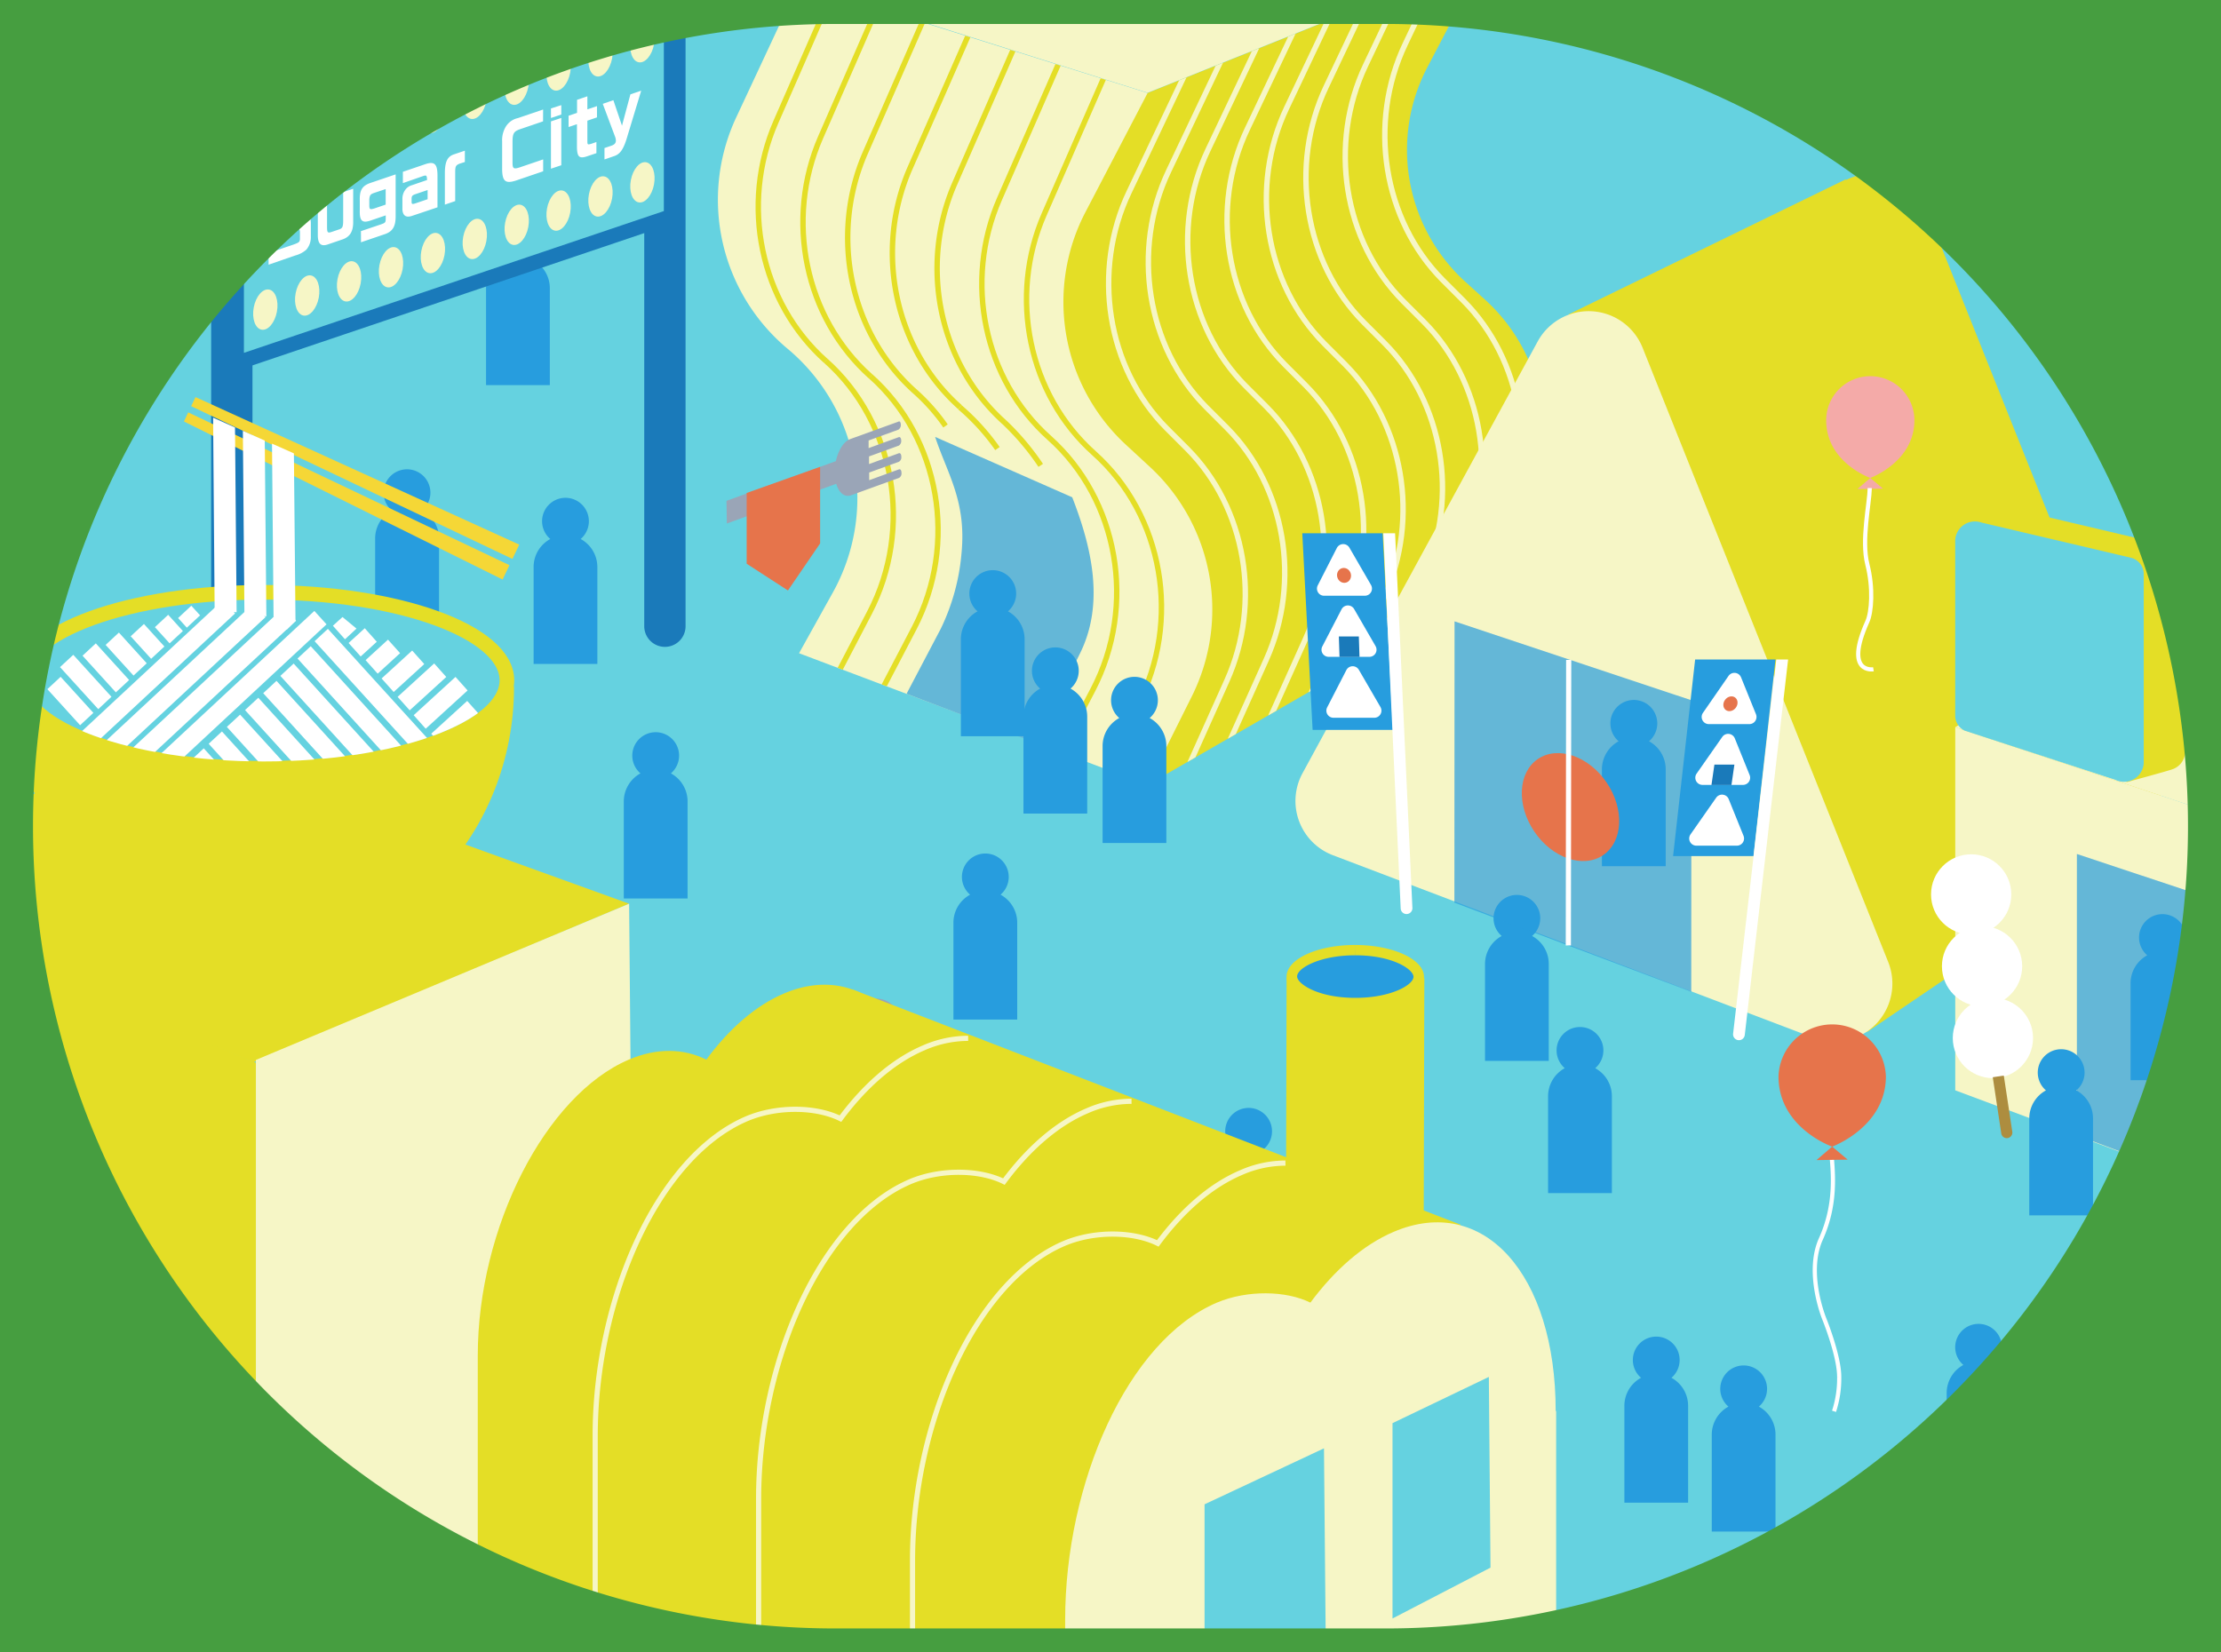 <svg id="レイヤー_1" data-name="レイヤー 1" xmlns="http://www.w3.org/2000/svg" viewBox="0 0 430 320"><rect x="0" y="0" width="430" height="320" fill="#333333" stroke="none"/><defs><clipPath id="clip-path"><path class="cls-1" d="M1 1h428v318H1z"/></clipPath><clipPath id="clip-path-2"><path id="SVGID" class="cls-1" d="M222.19 152l-67.49-25.5 6.55-11.77a37.65 37.65 0 00-8.74-47.17 37.62 37.62 0 01-10-44.77l12.15-26L222.19 18l-12 23a37.63 37.63 0 007.94 45.26l4.33 4a37.62 37.62 0 018.35 44.46z"/></clipPath><clipPath id="clip-path-3"><ellipse id="SVGID-2" data-name="SVGID" class="cls-1" cx="51.04" cy="130.42" rx="46.49" ry="17.04"/></clipPath><clipPath id="clip-path-4"><path id="SVGID-3" data-name="SVGID" class="cls-1" d="M287.4 114.81l7.87-15.91a34.51 34.51 0 00-7.65-40.77l-4-3.63a34.5 34.5 0 01-7.26-41.5l11-21v-.13L222.19 18l-46.42 39.42L222.19 152l65.2-37.56z"/></clipPath><style>.cls-1,.cls-11,.cls-13,.cls-20,.cls-24{fill:none}.cls-3{fill:#469e40}.cls-4{fill:#65d2e0}.cls-12,.cls-5{fill:#279dde}.cls-6{fill:#9aa5b7}.cls-7{fill:#1a7aba}.cls-8{fill:#e4de26}.cls-9{fill:#f6f6c6}.cls-11{stroke:#e4de26}.cls-11,.cls-13,.cls-20,.cls-24{stroke-miterlimit:10}.cls-11,.cls-20{stroke-width:1.05px}.cls-12{opacity:.7}.cls-13,.cls-20{stroke:#f6f6c6}.cls-15{fill:#fff}.cls-21{fill:#e6744b}.cls-22{fill:#f5d736}.cls-24{stroke:#fff;stroke-width:.81px}.cls-25{fill:#f4aaa8}</style></defs><g clip-path="url(#clip-path)"><path class="cls-3" transform="rotate(90 215 160)" d="M-82.64-260.94h595.28v841.89H-82.64z"/><path class="cls-4" transform="rotate(-90 215 160)" d="M-82.64-260.94h595.28v841.89H-82.64z"/><path class="cls-5" d="M244.68 222.53a4.53 4.53 0 10-5.88 0 6.16 6.16 0 00-3.23 5.43v18.77h12.34V228a6.18 6.18 0 00-3.23-5.47zM193.71 173.26a4.53 4.53 0 10-5.89 0 6.17 6.17 0 00-3.23 5.42v18.77h12.35v-18.77a6.17 6.17 0 00-3.23-5.42z"/><path class="cls-6" d="M172.61 201.36a4.53 4.53 0 10-5.88 0 6.17 6.17 0 00-3.23 5.43v18.77h12.34v-18.77a6.19 6.19 0 00-3.23-5.43z"/><path class="cls-5" d="M112.42 104.38a4.53 4.53 0 10-5.88 0 6.16 6.16 0 00-3.23 5.43v18.77h12.34v-18.77a6.18 6.18 0 00-3.23-5.43zM81.74 98.86a4.53 4.53 0 10-5.88 0 6.15 6.15 0 00-3.23 5.43v18.76H85v-18.76a6.15 6.15 0 00-3.26-5.43zM103.22 50.39a4.53 4.53 0 10-5.89 0 6.17 6.17 0 00-3.23 5.42v18.77h12.35V55.81a6.17 6.17 0 00-3.23-5.42z"/><path class="cls-7" d="M124.67-.23h8.06v121.5a4 4 0 01-4 4 4 4 0 01-4-4V-.23zM40.82 25.9h8.06v121.5a4 4 0 01-4 4 4 4 0 01-4-4V25.9z"/><path class="cls-8" d="M287.4 114.81l7.87-15.91a34.51 34.51 0 00-7.65-40.77l-4-3.63a34.5 34.5 0 01-7.26-41.5l11-21v-.13L222.19 18l-46.42 39.42L222.19 152l65.2-37.56zM406.15 174.39L313 139a11.25 11.25 0 01-5.88-15.89l45.58-83.64a11.24 11.24 0 0120.3 1.2l47.57 119a11.24 11.24 0 01-14.42 14.72z"/><path class="cls-8" d="M357.37 34.72l-53.68 26.16 40.28 134.23 9.46 3.09 8.09 1.62 59.06-40.11-23.56-46.59"/><path class="cls-9" d="M222.19 152l-67.49-25.5 6.55-11.77a37.65 37.65 0 00-8.74-47.17 37.62 37.62 0 01-10-44.77l12.15-26L222.19 18l-12 23a37.63 37.63 0 007.94 45.26l4.33 4a37.62 37.62 0 018.35 44.46z"/><g clip-path="url(#clip-path-2)"><path class="cls-11" d="M159.87 69.88c-12.67-11.31-16.63-30.3-9.65-46.27L162-3.31M162 130.8l6.35-12.17c8.5-16.31 4.95-36.77-8.46-48.75"/><path class="cls-11" d="M168.52 72.86c-12.66-11.3-16.62-30.29-9.64-46.27L170.64-.33M170.64 133.78l6.36-12.17c8.51-16.31 5-36.77-8.46-48.75"/><path class="cls-11" d="M177.18 75.85c-12.67-11.31-16.62-30.3-9.64-46.28L179.3 2.65M183.06 82.49a37.71 37.71 0 00-5.88-6.64"/><path class="cls-11" d="M185.84 78.83c-12.67-11.31-16.63-30.3-9.65-46.28L188 5.63M193.11 86.87a43.35 43.35 0 00-7.27-8"/><path class="cls-11" d="M194.49 81.81c-12.66-11.31-16.62-30.3-9.64-46.28l11.76-26.92M194.49 81.81a49.37 49.37 0 017 8.31"/><path class="cls-11" d="M203.15 84.79c-12.67-11.31-16.62-30.3-9.64-46.27l11.76-26.93M205.27 145.71l6.34-12.17c8.5-16.31 4.95-36.77-8.46-48.75"/><path class="cls-11" d="M211.81 87.77c-12.67-11.31-16.63-30.3-9.65-46.27l11.76-26.93M213.92 148.69l6.35-12.17c8.5-16.31 4.95-36.77-8.46-48.75"/></g><path class="cls-12" d="M207.59 96.3c3.75 9.63 6.32 20.49 1.52 30.21l-8.58 17.35-25-9.5.13-.28 6.49-12.34a41.66 41.66 0 004-14.53c1-10.16-2.74-15.44-5.1-22.6z"/><path class="cls-9" d="M351.18 201l-93.12-35.38a11.24 11.24 0 01-5.88-15.89l45.55-83.65A11.24 11.24 0 01318 67.3l47.57 119a11.24 11.24 0 01-14.39 14.7zM466.89 244.15l-88.34-33v-70.31l88.34 29.35v73.96z"/><path class="cls-9" d="M466.42 170.08l-87.87-29.24 53.81-34.2L518 131.92l-51.58 38.16z"/><path class="cls-8" d="M49.54 298.84l-88.34-53.75v-76.83l88.34 37.57v93.01z"/><path class="cls-8" d="M49.07 205.72l-88.34-36.98 75.43-24.68 85.64 30.95-72.73 30.71z"/><path class="cls-9" d="M123.03 311.43l-73.49 38.14V205.26l72.26-30.25 1.23 136.42zM287.39-8.18L222.2-23.39 154.69-3.31l67.5 21.28 65.2-26.15z"/><path class="cls-12" d="M447.97 180.64l-45.87-15.26v54.47l45.87 17.23v-56.44z"/><path class="cls-8" d="M181 224.79c0-24.77-13.09-39.27-29.25-32.38-5.5 2.34-10.64 6.87-15 12.79-4.4-2.18-9.54-2.32-15 0-16.15 6.89-29.25 32.55-29.25 57.32V369l88.66-37.79V224.75z"/><path class="cls-8" d="M92.41 383.2l113.81 44.72 76.58-190.74-117.67-45.53L92.41 383.2z"/><path class="cls-9" d="M301.19 273.27c0-26.56-14-42.11-31.36-34.72-5.9 2.51-11.42 7.36-16.13 13.71-4.71-2.33-12.21-2.48-18.1 0-17.32 7.38-29.38 34.9-29.38 61.46v114.2l95.06-40.52V273.23z"/><path class="cls-13" d="M248.87 225.24a21.46 21.46 0 00-8.59 1.84c-5.9 2.51-11.41 7.36-16.12 13.71-4.72-2.33-12.21-2.48-18.11 0-17.32 7.38-29.38 34.9-29.38 61.46v114.2"/><path class="cls-13" d="M219.07 213.27a21.46 21.46 0 00-8.59 1.84c-5.9 2.51-11.41 7.36-16.12 13.71-4.71-2.33-12.21-2.48-18.11 0-17.32 7.38-29.38 34.9-29.38 61.46v114.21"/><path class="cls-13" d="M187.44 201.08a21.47 21.47 0 00-8.6 1.84c-5.89 2.51-11.41 7.36-16.12 13.71-4.71-2.33-12.21-2.48-18.11 0-17.32 7.38-29.38 34.9-29.38 61.46v114.2"/><path class="cls-4" d="M288.57 303.58l-18.97 9.85V275.6l18.65-8.95.32 36.93zM256.65 315.71l-23.44 12.88v-37.27l23.12-10.84.32 35.23z"/><path class="cls-8" transform="rotate(.15 267.665 217.374)" d="M249.02 189.38h26.67v46.12h-26.67z"/><path class="cls-5" d="M262.38 194.28a21.79 21.79 0 01-9-1.74c-2.1-1-3.3-2.23-3.3-3.44 0-2.41 5-5.11 12.22-5.11s12.36 2.75 12.35 5.18-5 5.11-12.22 5.11z"/><path class="cls-8" d="M262.34 183v2h.07c7.28 0 11.25 2.75 11.25 4.15 0 1.63-4.48 4.09-11.2 4.09h-.08c-7.28 0-11.25-2.75-11.25-4.15 0-1.63 4.48-4.09 11.2-4.09v-2m0 0c-7.31 0-13.23 2.74-13.24 6.13s5.94 6.18 13.29 6.2h.08c7.31 0 13.23-2.73 13.24-6.13s-5.94-6.18-13.29-6.2zM391.62 99l29.11 6.87a3.23 3.23 0 012.32 3.06v36.72a3.61 3.61 0 01-2.39 3.3c-1 .38-8.87 2.5-8.87 2.5l-23.39-12.07a3.21 3.21 0 01-1.85-2.87l-5.4-35.36 8.23-2.15a3.9 3.9 0 012.24 0z"/><path class="cls-4" d="M383.61 101.19l29.11 6.86a3.26 3.26 0 012.32 3.07v36.72a3.84 3.84 0 01-5.54 3.16l-29.11-9.5a3.2 3.2 0 01-1.85-2.88v-34.05a3.83 3.83 0 015.07-3.38z"/><path stroke="#1a7aba" stroke-width="2.83" stroke-miterlimit="10" fill="#65d2e0" d="M129.94 41.89L45.81 70.3V26.87l84.13-28.42v43.44z"/><ellipse class="cls-9" cx="51.37" cy="32.84" rx="3.95" ry="2.28" transform="matrix(.18 -.98 .98 .18 9.64 77.28)"/><ellipse class="cls-9" cx="59.48" cy="30.1" rx="3.95" ry="2.28" transform="rotate(-79.4 59.474 30.097)"/><ellipse class="cls-9" cx="67.59" cy="27.36" rx="3.95" ry="2.28" transform="rotate(-79.4 67.586 27.36)"/><ellipse class="cls-9" cx="75.7" cy="24.62" rx="3.95" ry="2.28" transform="rotate(-79.4 75.703 24.617)"/><ellipse class="cls-9" cx="83.82" cy="21.88" rx="3.95" ry="2.28" transform="rotate(-79.4 83.815 21.88)"/><ellipse class="cls-9" cx="91.93" cy="19.14" rx="3.95" ry="2.28" transform="rotate(-79.4 91.927 19.143)"/><ellipse class="cls-9" cx="100.04" cy="16.4" rx="3.95" ry="2.28" transform="rotate(-79.4 100.044 16.4)"/><ellipse class="cls-9" cx="108.16" cy="13.66" rx="3.95" ry="2.28" transform="rotate(-79.4 108.15 13.658)"/><ellipse class="cls-9" cx="116.27" cy="10.92" rx="3.95" ry="2.28" transform="rotate(-79.4 116.262 10.921)"/><ellipse class="cls-9" cx="124.38" cy="8.18" rx="3.95" ry="2.28" transform="rotate(-79.4 124.378 8.178)"/><ellipse class="cls-9" cx="51.37" cy="59.97" rx="3.95" ry="2.28" transform="rotate(-79.4 51.361 59.966)"/><ellipse class="cls-9" cx="59.48" cy="57.23" rx="3.95" ry="2.28" transform="rotate(-79.4 59.473 57.23)"/><ellipse class="cls-9" cx="67.59" cy="54.49" rx="3.95" ry="2.28" transform="rotate(-79.4 67.585 54.492)"/><ellipse class="cls-9" cx="75.7" cy="51.75" rx="3.95" ry="2.28" transform="rotate(-79.4 75.702 51.75)"/><ellipse class="cls-9" cx="83.82" cy="49.01" rx="3.95" ry="2.28" transform="rotate(-79.4 83.814 49.012)"/><ellipse class="cls-9" cx="91.93" cy="46.27" rx="3.95" ry="2.28" transform="rotate(-79.4 91.926 46.275)"/><ellipse class="cls-9" cx="100.04" cy="43.53" rx="3.95" ry="2.28" transform="rotate(-79.4 100.043 43.532)"/><ellipse class="cls-9" cx="108.16" cy="40.79" rx="3.95" ry="2.28" transform="rotate(-79.4 108.148 40.79)"/><ellipse class="cls-9" cx="116.27" cy="38.05" rx="3.95" ry="2.28" transform="rotate(-79.4 116.26 38.054)"/><ellipse class="cls-9" cx="124.38" cy="35.31" rx="3.95" ry="2.28" transform="rotate(-79.4 124.377 35.31)"/><path class="cls-5" d="M129.89 149.77a4.53 4.53 0 10-5.89 0 6.19 6.19 0 00-3.23 5.43V174h12.35v-18.8a6.19 6.19 0 00-3.23-5.43zM308.84 206.86a4.53 4.53 0 10-5.89 0 6.18 6.18 0 00-3.23 5.43v18.76h12.35v-18.76a6.18 6.18 0 00-3.23-5.43zM421.61 185a4.53 4.53 0 10-5.89 0 6.17 6.17 0 00-3.23 5.42v18.77h12.34v-18.8a6.16 6.16 0 00-3.22-5.39zM402 211.16a4.53 4.53 0 10-5.89 0 6.19 6.19 0 00-3.23 5.43v18.77h12.34v-18.77a6.18 6.18 0 00-3.22-5.43zM386 264.33a4.52 4.52 0 10-5.88 0 6.18 6.18 0 00-3.23 5.43v18.77h12.34v-18.77a6.16 6.16 0 00-3.23-5.43zM296.62 181.26a4.52 4.52 0 10-5.88 0 6.17 6.17 0 00-3.23 5.42v18.77h12.34v-18.77a6.15 6.15 0 00-3.23-5.42zM319.26 143.55a4.54 4.54 0 10-5.88 0 6.2 6.2 0 00-3.24 5.43v18.77h12.35V149a6.17 6.17 0 00-3.23-5.45zM340.53 272.4a4.53 4.53 0 10-5.89 0 6.18 6.18 0 00-3.23 5.43v18.77h12.34v-18.77a6.17 6.17 0 00-3.22-5.43zM323.6 266.82a4.53 4.53 0 10-5.88 0 6.15 6.15 0 00-3.23 5.42V291h12.34v-18.76a6.17 6.17 0 00-3.23-5.42z"/><circle class="cls-15" cx="385.84" cy="201.02" r="7.77"/><path d="M386.7 208.36h2.17v11a1.08 1.08 0 01-1.08 1.08 1.08 1.08 0 01-1.08-1.08v-11h-.01z" transform="rotate(-8.59 387.944 214.456)" fill="#ad8d3f"/><circle class="cls-15" cx="383.74" cy="187.12" r="7.77"/><circle class="cls-15" cx="381.63" cy="173.21" r="7.77"/><path class="cls-8" d="M99.52 133c0 28.48-21.69 51.58-48.43 51.58S2.66 161.5 2.66 133"/><ellipse cx="51.09" cy="131.74" rx="47.05" ry="17.04" stroke-width="2.83" stroke-miterlimit="10" stroke="#e4de26" fill="#65d2e0"/><g clip-path="url(#clip-path-3)"><path class="cls-15" d="M43.15 116.21l2.36 2.59-31.11 28.95-2.36-2.59 31.11-28.95zM49.05 116.91l2.36 2.6-31.11 28.95-2.36-2.6 31.11-28.95zM54.96 117.61l2.36 2.6-31.11 28.95-2.36-2.6 31.11-28.95zM60.86 118.31l2.36 2.6-31.11 28.95-2.36-2.59 31.11-28.96zM92.09 153.27l-2.57 2.39-28.61-31.49 2.57-2.39 28.61 31.49zM88.77 156.63l-2.57 2.38-28.6-31.48 2.56-2.39 28.61 31.49zM85.45 159.98l-2.56 2.39-28.61-31.48 2.57-2.39 28.6 31.48zM82.14 163.34l-2.57 2.39-28.61-31.49 2.57-2.39 28.61 31.49zM78.62 166.61l-2.57 2.38-28.61-31.48 2.57-2.39 28.61 31.49zM75.1 169.87l-2.57 2.39-28.61-31.49 2.57-2.38 28.61 31.48zM71.58 173.14l-2.57 2.39-28.61-31.49 2.57-2.39 28.61 31.49zM68.06 176.4l-2.57 2.39-28.61-31.48 2.57-2.39 28.61 31.48zM31.83 125.2l-2.57 2.38-3.96-4.36 2.57-2.38 3.96 4.36zM35.41 122.2l-2.57 2.39-2.85-3.14 2.57-2.39 2.85 3.14zM38.74 119.17l-2.57 2.38-1.69-1.86 2.56-2.39 1.7 1.87zM28.41 128.45l-2.56 2.38-5.4-5.94 2.57-2.39 5.39 5.95zM25 131.69l-2.57 2.39-6.45-7.1 2.57-2.39 6.45 7.1zM21.58 134.94l-2.56 2.39-7.4-8.14 2.57-2.38 7.39 8.13zM18.08 138.05l-2.57 2.39-6.34-6.98 2.57-2.39 6.34 6.98zM70.78 127.84l2.34 2.62 4.34-3.97-2.34-2.62-4.34 3.97zM67.49 124.52l2.34 2.61 3.12-2.85-2.33-2.62-3.13 2.86zM64.45 121.18l2.34 2.62 2.23-2.07-2.71-2.24-1.86 1.69zM73.88 131.39l2.34 2.62 5.92-5.41-2.34-2.62-5.92 5.41zM76.98 134.95l2.34 2.61 7.08-6.46-2.34-2.62-7.08 6.47zM80.09 138.5l2.33 2.62 8.11-7.41-2.34-2.62-8.1 7.41zM83.49 142.09l2.34 2.62 6.95-6.36-2.33-2.61-6.96 6.35z"/></g><g clip-path="url(#clip-path-4)"><path class="cls-20" d="M229.66 149.37l7.87-17.54c6.81-15.17 3.69-33.48-7.66-44.9l-4-4c-11.57-11.65-14.56-30.42-7.28-45.72l11-23.18"/><path class="cls-20" d="M237.29 145.27l7.87-17.53c6.82-15.18 3.7-33.49-7.65-44.91l-4-4C222 67.19 219 48.41 226.26 33.12l11-23.19"/><path class="cls-20" d="M244.93 141.17l7.87-17.53c6.81-15.18 3.69-33.49-7.66-44.91l-4-4C229.6 63.09 226.61 44.31 233.89 29l11-23.19"/><path class="cls-20" d="M252.56 137.08l7.87-17.54c6.82-15.17 3.69-33.48-7.65-44.91l-4-4c-11.55-11.63-14.54-30.42-7.26-45.71l11-23.18"/><path class="cls-20" d="M260.2 133l7.87-17.53c6.81-15.18 3.69-33.49-7.66-44.91l-4-4c-11.57-11.65-14.56-30.42-7.28-45.71l11-23.19"/><path class="cls-20" d="M267.83 128.88l7.87-17.53c6.81-15.18 3.69-33.49-7.65-44.91l-4-4C252.5 50.8 249.51 32 256.79 16.73l11-23.19"/><path class="cls-20" d="M275.47 124.79l7.87-17.54c6.81-15.17 3.69-33.48-7.66-44.91l-4-4c-11.57-11.65-14.56-30.43-7.28-45.72l11-23.18"/><path class="cls-20" d="M283.1 120.69l7.9-17.53c6.81-15.18 3.69-33.49-7.66-44.91l-4-4c-11.57-11.65-14.56-30.42-7.28-45.71l11-23.19"/></g><path class="cls-5" d="M252.13 103.27h15.56l2.01 38.08h-15.57l-2-38.08z"/><path class="cls-15" d="M267.81 103.27h2.29l3.35 72.55a1.14 1.14 0 01-1.14 1.19 1.13 1.13 0 01-1.13-1.09zM260.65 129.79l-3.71 7.21a1.38 1.38 0 001.24 2h7.89a1.38 1.38 0 001.2-2.07l-4.2-7.24a1.38 1.38 0 00-2.42.1zM258.82 106.12l-3.7 7.25a1.38 1.38 0 001.23 2h7.89a1.39 1.39 0 001.2-2.08l-4.19-7.24a1.39 1.39 0 00-2.43.07zM259.73 118l-3.73 7.2a1.38 1.38 0 001.23 2h7.9a1.38 1.38 0 001.19-2.07l-4.19-7.25a1.39 1.39 0 00-2.4.12z"/><ellipse class="cls-21" cx="260.22" cy="111.41" rx="1.35" ry="1.45" transform="rotate(-16.01 260.284 111.44)"/><path class="cls-7" d="M263.08 123.26h-3.87l.13 3.96h3.87l-.13-3.96z"/><path class="cls-6" d="M174.4 82.2a1.06 1.06 0 01-.45 1l-5.78 2.1v1.48l5.83-2.12c.26-.1.47.19.48.63a1.06 1.06 0 01-.45 1l-5.78 2.1v1.48l5.78-2.1c.26-.09.47.2.47.64a1 1 0 01-.44 1l-5.78 2.1v1.48l5.78-2.1c.26-.09.47.2.47.64a1 1 0 01-.44 1l-9.31 3.38c-1.26.46-2.37-.48-2.88-2.22l-21.18 7.69-.07-4.39 21.18-7.69c.45-2.08 1.51-3.81 2.78-4.27l9.31-3.37c.26-.18.47.1.48.54z"/><path class="cls-22" d="M97.31 112.23l-61.7-30.61.83-1.76 62.19 29.59-1.32 2.78zM99.21 108.24l-62.2-29.58.84-1.76 62.68 28.57-1.32 2.77z"/><path class="cls-15" d="M41.26 80.89l4.24 1.89.31 35.78-4.25-.02-.3-37.65zM47.02 83.43l4.24 1.89.31 34.06-4.25-.83-.3-35.12zM52.66 85.91l4.24 1.89.31 32.41-1.69 1.73-2.56-2.53-.3-33.5z"/><path class="cls-5" d="M195.15 118.39a4.53 4.53 0 10-5.89 0 6.17 6.17 0 00-3.23 5.42v18.77h12.34v-18.77a6.16 6.16 0 00-3.22-5.42z"/><path class="cls-5" d="M207.26 133.35a4.53 4.53 0 10-5.88 0 6.17 6.17 0 00-3.23 5.43v18.77h12.34v-18.77a6.19 6.19 0 00-3.23-5.43zM222.58 139.05a4.53 4.53 0 10-5.88 0 6.17 6.17 0 00-3.23 5.43v18.77h12.34v-18.77a6.19 6.19 0 00-3.23-5.43z"/><path class="cls-12" d="M327.47 135.61l-45.86-15.28-.03 54.47 45.86 17.26.03-56.45z"/><ellipse class="cls-21" cx="304.06" cy="156.32" rx="8.46" ry="11.25" transform="rotate(-34.13 304.021 156.312)"/><path stroke="#fff" stroke-miterlimit="10" fill="none" d="M303.71 127.8l-.07 55.29"/><path class="cls-15" d="M59.76 38.94l-4.93 1.67c-.69.25-.81.43-.82 1.13v.76c0 .55.14.59 1 .32l2.85-1c1.09-.36 1.29-.4 1.66-.25s.65.64.66 1.64v2.6a3.72 3.72 0 01-.87 2.54 5.26 5.26 0 01-2.17 1.13L52 51.26V49l4.71-1.6c1.22-.43 1.35-.55 1.36-1.18V45c0-.76-.24-.82-1.46-.42l-2.67.9c-1.37.46-2 0-2-1.38V42c0-1.89.61-2.84 2-3.37l5.8-2zM63.32 38.27v5.67c0 1.08.11 1.22.82 1l1.62-.55c.53-.2.67-.51.68-1.53v-5.65l1.94-.66V43c0 1.8-.6 2.83-2 3.34l-2.78.95c-1.44.53-2.09 0-2.07-1.86v-6.54zM69.88 44.76l4-1.35c.71-.26.79-.36.8-1.06v-.64l-2.94 1c-1.63.55-2.14.07-2.08-2v-1.87c-.06-2 .45-2.87 2.08-3.42l4.86-1.65v8.13c0 2-.6 3-2.28 3.51l-4.43 1.51zm4.79-8.15l-2.17.73c-.77.25-.91.43-1 1.22v1.16c0 .84.12.91 1 .64l2.17-.74zM79.79 41.8c-1.15.39-1.78 0-1.88-1.18v-2.14a2.89 2.89 0 01.86-2.07 2.41 2.41 0 011-.55l2.92-1c-.06-.94-.11-1-.93-.71L78 35.46v-2.19l4.23-1.44c1.89-.67 2.49-.12 2.47 2.32v6zm3-5l-2.39.81c-.57.21-.7.36-.71.84v.66c0 .42.14.46.71.28l2.39-.81zM90 31.37l-1 .32c-.78.31-.88.54-.87 1.83v5.42l-2 .69v-6.05c0-2.2.46-3.23 1.71-3.67l2.16-.73zM105.14 23.5l-4.54 1.55c-1.12.41-1.36.81-1.37 2.36v4.11c0 1.14.23 1.27 1.37.9l4.56-1.55v2.3L100 34.93c-2.1.7-2.73.23-2.78-2.06v-5.48a5.05 5.05 0 01.71-2.87 3.64 3.64 0 012.34-1.65l4.88-1.66zM108.67 20.36v1.82l-2 .67V21zm-2 3.15l2-.67V32l-2 .67zM111.72 21.86v-2.53l2-.68v2.53l1.86-.63v2.18l-1.86.64v3.76c0 .9 0 .93.75.72l1-.35v2.16l-1.63.55c-1.67.6-2.12.24-2.14-1.79v-4.37l-1.62.55v-2.19zM118.75 19.4l1.67 4.94 1.63-6.07 2.09-.71-2.63 8.68c-.74 2.6-1.4 3.6-2.63 4l-1.85.64v-2.21l1.35-.46c.59-.2.86-.51.86-1a2.46 2.46 0 00-.2-.85l-2.34-6.25z"/><path class="cls-5" d="M343.75 127.71h-15.56l-4.27 38.08h15.56l4.27-38.08z"/><path class="cls-15" d="M346.19 127.71h-2.29l-8.36 72.47a1.14 1.14 0 001.13 1.26 1.14 1.14 0 001.13-1zM332.29 154.44l-5 7.15a1.39 1.39 0 001.14 2.18h7.84a1.39 1.39 0 001.29-1.91l-2.89-7.15a1.39 1.39 0 00-2.38-.27zM334.65 130.9l-4.95 7.15a1.39 1.39 0 001.15 2.18h7.83a1.39 1.39 0 001.29-1.91l-2.89-7.15a1.39 1.39 0 00-2.43-.27zM333.47 142.67l-5 7.15a1.39 1.39 0 001.14 2.18h7.84a1.39 1.39 0 001.29-1.91l-2.89-7.15a1.39 1.39 0 00-2.38-.27z"/><ellipse class="cls-21" cx="335.03" cy="136.29" rx="1.51" ry="1.29" transform="rotate(-52.62 335.026 136.293)"/><path class="cls-7" d="M335.79 148.07h-3.87l-.57 3.95h3.87l.57-3.95z"/><path class="cls-21" d="M158.78 105.24l-6.23 9.11-7.99-5.18v-13.7l14.22-5.06v14.83z"/><path class="cls-24" d="M354.58 223.41c.34 4 .94 9.89-2.05 16.53s.68 15.51.68 15.51 2.87 7.08 2.87 11.2a20.42 20.42 0 01-1 6.66"/><path class="cls-21" d="M365.12 208.46c0 9.81-10.4 13.59-10.4 13.59s-10.38-3.61-10.39-13.59a10.4 10.4 0 0120.79 0zM354.72 222.05l-3.04 2.61 6.04-.09-3-2.52z"/><path class="cls-25" d="M370.64 81.39c0 8.07-8.54 11.17-8.54 11.17s-8.53-3-8.54-11.17a8.54 8.54 0 1117.08 0zM362.1 92.56l-2.5 2.15 4.96-.08-2.46-2.07z"/><path class="cls-24" d="M362 94.51c-.06 3-1.65 10.14-.47 14.77s.81 9.31 0 11.1c-4.58 10.21 1.18 9.23 1.18 9.23"/></g><path class="cls-3" d="M-205.94-137.64v595.28h841.88v-595.28zM423.61 160a155.36 155.36 0 01-155.36 155.36h-106.5A155.36 155.36 0 016.39 160 155.36 155.36 0 01161.75 4.64h106.5A155.36 155.36 0 01423.61 160z"/></svg>